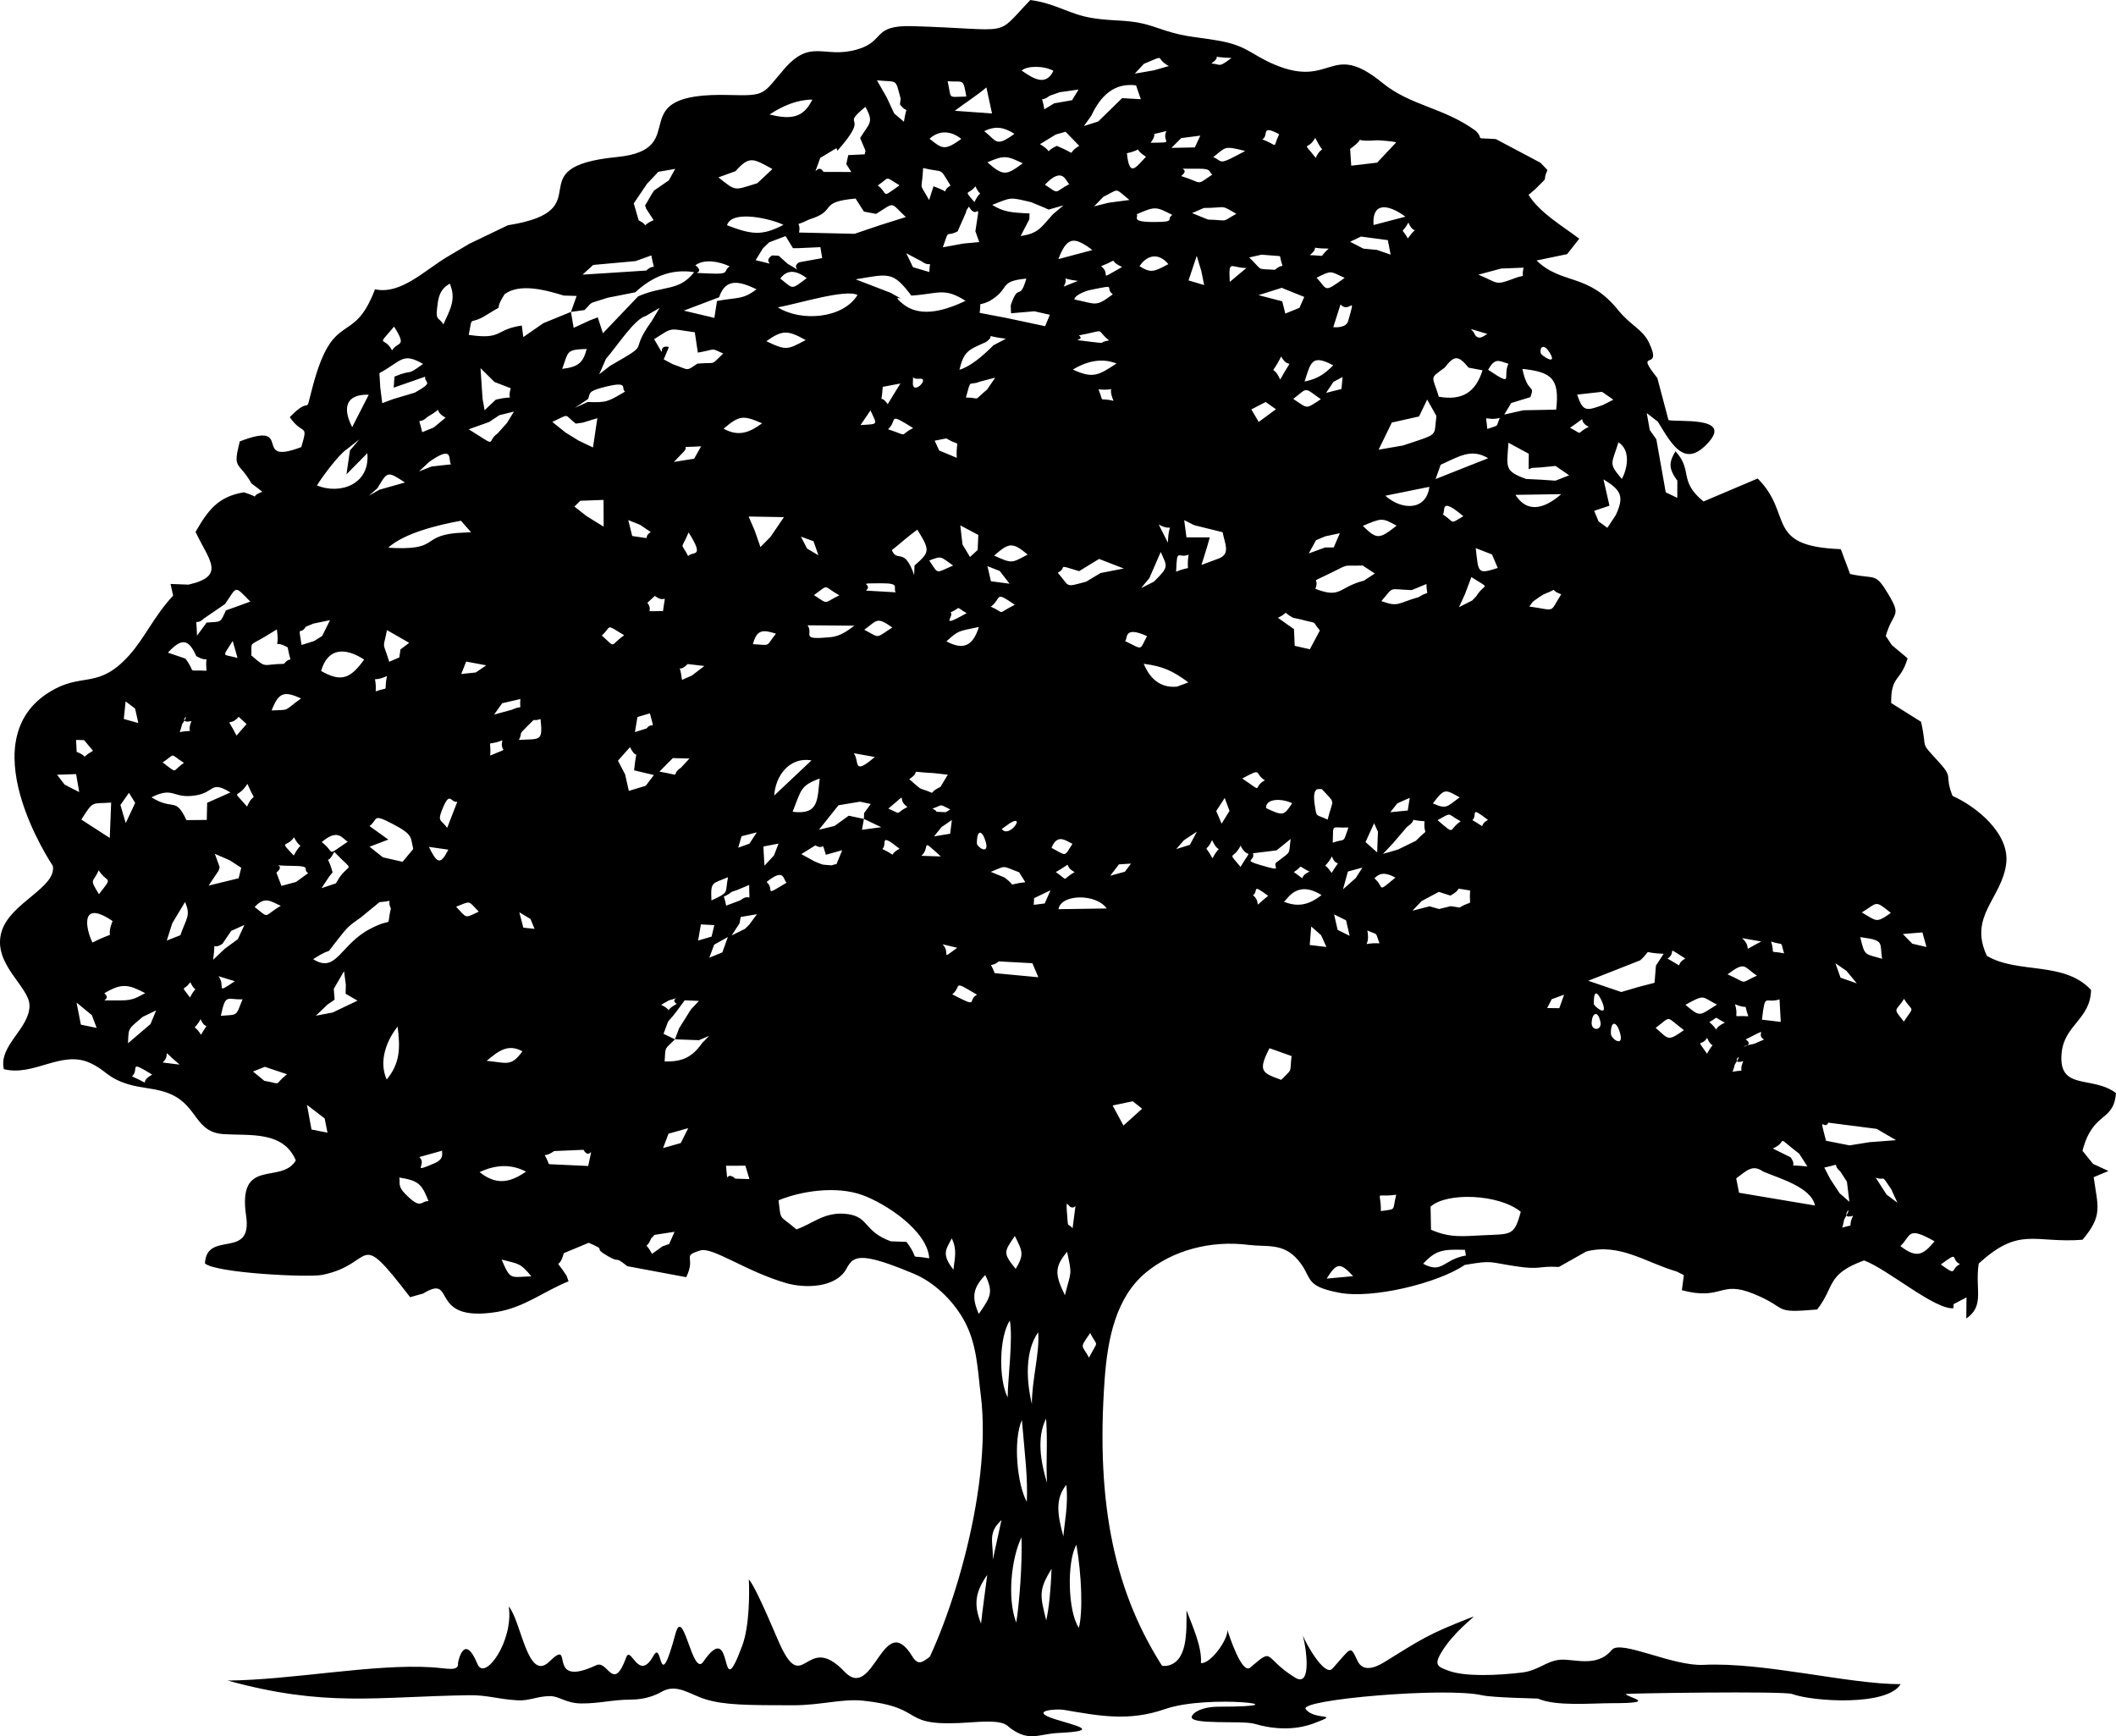 <?xml version="1.0" encoding="UTF-8"?><svg xmlns="http://www.w3.org/2000/svg" xmlns:xlink="http://www.w3.org/1999/xlink" height="290.4" preserveAspectRatio="xMidYMid meet" version="1.0" viewBox="0.0 0.0 353.9 290.4" width="353.9" zoomAndPan="magnify"><defs><clipPath id="a"><path d="M 0 0 L 353.898 0 L 353.898 282 L 0 282 Z M 0 0"/></clipPath><clipPath id="b"><path d="M 38 264 L 318 264 L 318 290.379 L 38 290.379 Z M 38 264"/></clipPath></defs><g><g clip-path="url(#a)" id="change1_1"><path d="M 180.027 258.359 C 180.906 263.34 181.137 269.66 180.434 272.246 C 178.555 269.445 178.434 261.07 180.027 258.359 Z M 164.078 271.543 C 162.785 268.277 163.129 266.25 165.117 263.387 C 164.688 266.801 164.324 269.199 164.078 271.543 Z M 174.98 271.008 C 173.961 266.883 173.664 265.93 175.875 262.383 C 175.727 265.988 175.473 268.773 174.98 271.008 Z M 169.969 271.375 C 168.418 267.363 169.141 260.609 170.848 257.105 C 170.992 261.625 170.492 268.078 169.969 271.375 Z M 166.039 260.883 C 166.191 258.004 165.082 256.434 167.496 254.23 Z M 177.852 256.969 C 176.848 253.336 176.449 250.68 178.336 248.332 C 178.727 251.633 177.988 254.875 177.852 256.969 Z M 170.91 237.492 C 171.391 243.195 171.918 247.059 171.734 251.172 C 170.156 248.363 169.379 241.008 170.91 237.492 Z M 175.113 248 C 174.023 244.457 173.375 240.363 174.961 237.25 C 175.25 241.656 174.906 244.328 175.113 248 Z M 182.336 222.945 C 183.586 225.457 183.762 223.902 182.133 227.062 C 180.984 224.836 180.445 225.652 182.336 222.945 Z M 172.578 234.824 C 171.648 230.902 171.398 226.016 173.633 222.82 C 173.922 226.184 172.594 230.617 172.578 234.824 Z M 168.531 233.715 C 167.008 230.695 167.07 223.656 168.895 220.84 C 169.453 223.961 168.547 230.598 168.531 233.715 Z M 178.477 209.363 C 179.324 213.395 179.164 212.453 178.102 216.621 C 176.527 213.34 176.223 211.98 178.477 209.363 Z M 163.699 219.75 C 162.484 216.941 162.691 215.445 164.777 213.242 C 166.156 216.086 165.738 216.855 163.699 219.75 Z M 221.883 213.844 C 223.598 211.086 224.18 211.148 226.312 213.434 Z M 324.598 211.477 C 327.867 209.082 326.113 210.613 327.805 211.418 C 326.113 212.234 327.512 213.602 324.598 211.477 Z M 169.875 212.219 C 167.715 209.543 167.887 209.395 169.734 206.719 C 171.059 209.359 171.289 209.816 169.875 212.219 Z M 88.867 213.469 C 85.383 213.543 85.406 214.23 83.891 210.652 C 86.828 211.426 87.02 211.215 88.867 213.469 Z M 245.184 209.973 C 241.285 210.668 241.297 213.102 238.016 211.359 C 240.207 208.969 241.492 208.945 245.004 209.031 Z M 159.18 207.105 C 160.148 209.102 159.629 210.555 159.469 212.352 C 157.266 209.598 158.395 208.766 159.18 207.105 Z M 317.84 208.402 C 319.684 206.668 318.898 204.965 323.551 207.605 C 321.57 210.012 320.484 210.426 317.84 208.402 Z M 110.797 208.445 L 109.055 209.707 C 107.715 207.219 107.977 209.363 108.906 207.121 L 109.469 206.527 L 112.82 206.012 L 111.918 208.059 Z M 308.094 205.32 C 308.258 205.043 308.383 204.047 308.461 203.914 C 310.473 200.484 307.223 204.191 309.93 203.328 C 308.844 205.59 310.484 204.609 308.094 205.32 Z M 239.262 201.812 C 241.922 199.363 250.695 199.668 254.348 202.668 C 253.242 206.746 252.773 206.367 248.047 206.594 C 244.566 206.758 242.527 207.059 239.336 205.668 Z M 178.512 203.688 C 178.145 199.078 178.605 202.898 179.871 201.715 L 179.391 205.418 C 178.543 204.441 178.652 205.469 178.512 203.688 Z M 155.414 210.445 C 151.516 209.762 154.141 211.109 151.613 207.703 L 148.988 207.605 C 144.465 205.961 145.379 203.586 141.836 203.062 C 137.945 202.488 135.793 204.789 133.188 205.602 C 130.238 203.055 130.652 204.367 130.215 200.75 C 133.984 199.18 139.836 198.309 144.148 199.84 C 148.152 201.262 155.137 205.875 155.414 210.445 Z M 230.949 202.551 C 230.996 198.859 229.672 200.34 233.512 199.816 C 232.828 202.57 233.656 202.152 230.949 202.551 Z M 316.316 198.906 L 317.344 201.152 L 315.523 199.781 L 313.711 196.961 C 315.512 197.59 314.438 196.109 316.316 198.906 Z M 290.379 197.074 C 292.004 195.926 293.047 194.617 294.863 195.926 C 297.816 197.172 302.895 198.555 303.555 201.617 L 290.855 199.484 Z M 71.672 200.883 C 70.328 200.816 70.516 202.465 67.762 199.664 C 66.43 198.312 66.98 197.738 66.777 196.938 C 69.949 197.445 70.52 197.957 71.672 200.883 Z M 307.801 195.938 L 308.898 197.637 L 309.309 200.996 L 307.676 199.566 L 306.102 197.176 L 305.113 195.27 C 308.32 194.586 306.195 194.566 307.801 195.938 Z M 124.66 194.957 L 125.344 197.199 L 122.992 197.125 C 121.188 195.547 121.832 198.754 121.422 194.969 Z M 80.211 196.035 C 83.078 194.688 85.602 194.719 87.977 195.949 C 85.023 198.016 82.805 198.082 80.211 196.035 Z M 92.672 192.512 L 97.586 192.301 C 98.773 194.348 99.309 190.512 98.375 195.008 L 91.812 194.703 C 90.84 192.141 90.711 193.949 92.672 192.512 Z M 73.953 192.445 C 73.82 192.805 74.449 193.793 72.645 194.562 C 68.539 196.312 71.535 194.801 70.137 193.512 Z M 300.91 192.945 L 302.289 195.094 C 298.199 194.625 300.902 195.539 299.484 193.559 L 296.508 192.082 C 299.297 190.855 296.586 189.648 300.91 192.945 Z M 305.793 187.762 L 313.883 188.801 L 317.109 190.688 L 312.66 191.027 L 309.34 191.562 L 305.402 190.785 C 304.137 186.008 305.066 189.203 305.793 187.762 Z M 111.809 189.605 L 115.105 188.68 L 113.859 191.172 L 110.898 192.004 Z M 189.449 184.184 L 191.02 185.426 L 187.898 188.246 L 186.086 184.887 Z M 54.301 187.059 L 54.77 189.43 L 52.098 188.91 L 51.344 184.789 Z M 44.289 178.422 L 48.008 179.664 C 45.559 181.594 47.453 181.34 44.199 180.758 L 42.32 179.207 Z M 289.754 179.25 C 289.934 178.98 290.09 178.113 290.168 177.992 C 292.031 175.203 288.957 178.234 291.559 177.484 C 290.602 179.734 292.316 178.77 289.754 179.25 Z M 22.078 180.016 C 23.406 178.859 21.266 177.152 25.457 179.727 C 22.902 181.086 25.828 181.695 22.078 180.016 Z M 214.289 180.602 C 211.016 179.43 210.363 179.133 212.324 175.309 L 216.012 176.621 C 215.672 179.617 216.277 178.555 214.289 180.602 Z M 27.207 177.699 C 28.84 176.227 26.461 175.012 30.035 178.051 Z M 81.398 177.418 C 83.336 175.809 84.945 174.488 87.375 175.828 C 85.473 178.434 84.824 177.754 81.398 177.418 Z M 64.68 180.547 C 63.273 177.473 64.699 173.945 66.5 171.695 C 66.957 175.266 66.934 177.781 64.68 180.547 Z M 285.496 176.23 C 283.516 173.391 284.52 175.215 285.512 173.578 C 286.539 175.938 286.949 173.59 285.496 176.23 Z M 291.961 173.84 C 296.422 171.59 293.395 172.922 295.035 173.855 L 293.422 174.566 C 289.285 175.34 293.945 175.152 291.961 173.84 Z M 112.887 173.82 L 116.898 173.969 L 118.602 173.246 L 117.43 174.453 C 115.594 177.07 113.828 177.562 111.16 177.531 C 111.301 174.844 111.164 175.598 112.887 173.82 Z M 269.418 172.871 C 269.379 170.676 270.359 170.684 270.953 172.777 C 271.66 175.258 269.434 173.789 269.418 172.871 Z M 276.906 171.91 C 279.633 169.879 278.461 169.891 281.633 172.285 C 278.824 174.27 279.109 173.789 276.906 171.91 Z M 33.621 173.059 C 32.223 170.832 32.234 172.848 33.555 170.449 C 34.473 172.637 35.145 170.414 33.621 173.059 Z M 285.883 170.941 C 287.625 170.023 286.312 169.938 288.488 171.031 C 285.785 172.309 288.18 172.918 285.883 170.941 Z M 266.203 170.941 C 266.312 169.422 267.23 168.883 267.668 170.898 C 267.992 172.402 266.086 172.535 266.203 170.941 Z M 318.445 167.047 C 319.922 169.449 320.285 168.043 318.422 170.852 C 316.453 168.402 317.082 169.281 318.445 167.047 Z M 294.684 170.535 C 295.246 165.805 295.172 167.945 297.625 167.141 L 297.832 170.91 Z M 23.871 170.066 L 26.117 168.984 L 25.176 171.266 L 21.41 174.48 C 21.516 171.871 21.367 172.191 23.871 170.066 Z M 292.406 169.969 C 289.258 169.777 290.969 170.617 290.18 167.953 C 292.73 169.039 291.5 167.395 292.406 169.969 Z M 15.359 169.777 L 16.168 171.914 L 13.527 171.371 L 12.801 167.676 Z M 281.883 168.047 C 285.297 166.18 284.547 166.723 287.172 168.02 C 284.137 169.836 284.535 170.262 281.883 168.047 Z M 113.57 171.996 L 112.887 173.82 L 110.973 172.902 L 111.73 170.859 C 113.012 169.453 113.5 168.652 114.516 167.297 L 116.898 167.402 L 115.539 168.844 Z M 110.582 168.047 L 111.879 167.305 C 114.898 166.48 111.703 166.969 113.18 167.902 C 110.504 169.359 113.094 169.32 110.582 168.047 Z M 36.934 169.887 C 37.754 166.082 37.898 167.234 40.566 167.129 C 39.383 170.027 39.914 169.66 36.934 169.887 Z M 266.574 167.922 C 266.496 164.551 267.695 166.848 268.047 167.793 C 268.965 170.297 266.582 168.242 266.574 167.922 Z M 259.523 167.113 L 261.598 166.352 L 260.789 168.617 L 258.766 168.594 Z M 55.637 169.34 L 52.824 169.871 L 54.77 168.016 L 55.965 167.184 L 55.824 165.383 L 57.543 162.418 L 57.84 164.715 L 57.805 166.203 L 59.797 167.352 Z M 17.453 166.117 C 20.355 164.395 21.438 164.609 24.289 166.102 C 22.984 166.746 22.383 167.32 20.25 167.312 C 15.113 167.297 19.023 167.535 17.453 166.117 Z M 159.266 166.301 C 160.969 164.914 159.074 163.781 163.406 166.363 C 161.691 167.277 163.918 168.723 159.266 166.301 Z M 31.781 166.828 C 30.09 164.551 30.719 165.902 31.824 164.262 C 32.934 166.543 33.035 164.316 31.781 166.828 Z M 39.277 164.102 C 35.812 166.445 37.848 164.941 36.535 163.262 Z M 308.828 162.383 L 310.551 164.461 L 307.828 163.516 L 306.977 161.098 Z M 288.934 162.957 C 292 160.633 291.645 161.766 293.848 163.168 C 290.773 164.574 292.496 164.523 288.934 162.957 Z M 167.043 160.789 L 172.668 161.094 L 173.66 163.441 L 166.367 162.754 C 165.461 160.453 165.469 162.07 167.043 160.789 Z M 278.906 160.328 C 280.613 159.152 278.266 158.059 281.871 160.312 C 279.871 161.402 282.125 162.133 278.906 160.328 Z M 274.059 165.059 L 271.156 165.91 L 265.633 164.031 L 274.336 160.605 C 276.602 158.52 274.227 159.41 278.242 159.512 L 276.953 161.5 L 276.723 164.367 Z M 298.391 159.441 C 295.57 158.887 296.996 159.867 296.211 157.473 C 298.5 158.234 297.672 157.164 298.391 159.441 Z M 157.637 157.926 L 160.098 158.512 C 157.023 160.758 159.129 159.422 157.637 157.926 Z M 294.57 157.465 C 290.68 159.414 293.473 158.812 291.359 156.895 Z M 119.445 157.992 L 121.738 156.711 L 120.809 159.289 L 118.633 160.168 Z M 321.523 155.941 L 322.203 158.379 L 319.828 157.828 L 318.246 156.211 Z M 314.777 160.355 C 311.883 159.473 311.898 160.02 311.125 156.73 C 315.234 157.285 314.355 157.535 314.777 160.355 Z M 230.719 157.766 C 227.07 157.617 229.285 158.887 228.695 155.617 C 230.539 156.488 229.949 155.672 230.719 157.766 Z M 220.953 156.406 L 221.844 158.379 L 219.051 158.047 L 219.301 154.953 Z M 37.574 158.691 L 35.645 160.523 C 36.188 156.566 35.211 159.195 37.207 157.84 L 38.664 155.691 L 40.879 154.691 L 39.785 157.066 Z M 225.129 153.922 L 225.727 156.512 L 223.719 155.52 L 223.125 152.926 Z M 117.223 154.602 L 119.469 154.723 L 119.016 156.641 L 116.762 157.305 Z M 124.617 155.336 L 122.363 156.453 L 123.684 154.434 L 123.879 153.363 L 126.602 152.898 L 125.305 154.648 Z M 88.723 153.695 L 89.406 155.348 L 87.527 155.148 L 86.855 152.574 Z M 60.383 153.414 L 63.473 150.879 C 66.211 150.695 64.555 150.191 65.375 151.941 C 64.508 155.605 66.082 153.18 61.996 155.301 C 56.902 157.887 56.297 162.93 52.367 160.41 C 56.355 157.871 53.809 160.512 56.539 157.066 C 58.156 155.027 58.215 154.938 60.383 153.414 Z M 18.828 154.039 C 17.383 157.738 20.195 155.238 15.461 157.645 C 14.258 155.148 13.449 150.379 18.828 154.039 Z M 311.383 152.605 C 314.094 150.949 313.48 150.469 316.246 152.676 C 313.711 154.492 313.895 154.023 311.383 152.605 Z M 30.164 156.414 L 27.895 157.305 L 28.805 154.422 L 30.945 150.859 C 31.965 153.137 31.145 153.586 30.164 156.414 Z M 177.031 152.062 C 177.402 149.523 183.301 149.383 185.094 151.938 Z M 76.285 151.645 C 78.867 150.633 78.219 150.59 80.078 152.469 C 77.652 153.594 78.152 153.641 76.285 151.645 Z M 46.961 151.492 C 43.93 153.258 45.203 153.738 42.594 151.695 C 44.309 149.758 45.434 150.852 46.961 151.492 Z M 237.773 150.695 L 240.637 149.164 L 242.586 149.785 L 242.797 149.656 C 244.973 148.371 242.633 148.496 245.875 148.926 C 245.648 152.004 246.602 150.316 244.121 151.777 L 242.629 151.555 L 240.688 152.031 L 239.094 151.578 L 236.23 152.312 Z M 214.715 150.812 C 215.246 150.645 216.738 147.016 221.023 149.699 C 218.715 151.52 216.887 151.656 214.715 150.812 Z M 209.566 149.711 C 210.57 149.062 209.148 147.648 212.098 149.824 C 209.102 152.23 211.285 151.234 209.566 149.711 Z M 172.953 150.215 L 175.695 148.898 L 174.727 151.102 L 172.895 151.332 Z M 122.379 149.156 L 123.254 148.863 L 125.301 148.004 C 125.305 151.617 125.695 149.176 123.922 150.5 L 123.656 150.637 L 121.445 151.465 C 121.047 149.035 120.559 150.621 122.379 149.156 Z M 16.5 145.555 C 18 147.855 19.02 146.375 16.551 149.551 C 14.84 146.785 15.602 147.711 16.5 145.555 Z M 131.57 147.613 C 127.422 150.141 129.711 148.766 128.211 147.512 C 131.348 144.953 130.969 147.309 131.57 147.613 Z M 118.988 150.594 C 118.836 147.375 119.09 147.844 121.762 146.715 C 121.199 149.43 122.121 149.145 118.988 150.594 Z M 233.387 146.77 C 230.117 149.473 231.656 148.406 229.871 146.902 C 230.961 145.742 232.047 146.078 233.387 146.77 Z M 46.23 145.949 C 48.207 144.293 44.156 144.773 49.098 144.816 C 52.176 144.84 50.527 145.379 51.543 146.031 L 49.504 147.508 L 47.074 148.16 Z M 225.434 145.762 L 227.863 145.102 L 226.746 146.852 L 224.617 148.734 Z M 216.395 145.852 C 218.219 144.684 216.699 144.641 219.02 145.777 C 216.836 146.738 218.902 147.602 216.395 145.852 Z M 176.586 145.852 C 179.984 143.91 177.465 144.605 179.73 145.863 C 177.32 147.219 178.938 147.445 176.586 145.852 Z M 170.445 145.883 L 171.484 147.547 C 167.996 147.914 170.344 148.477 167.977 146.746 L 165.703 145.816 C 168.441 144.699 167.457 144.793 170.445 145.883 Z M 222.707 146 C 221.281 143.797 221.336 145.805 222.766 143.234 C 223.613 145.473 224.496 143.09 222.707 146 Z M 187.141 144.562 L 189.164 144.434 L 188.137 145.793 L 185.688 146.461 Z M 207.488 141.426 C 208.754 144.047 209.688 141.281 207.477 144.988 C 205.164 142.184 206.23 143.961 207.488 141.426 Z M 56.746 146.789 L 56.188 147.73 L 53.777 148.543 L 55.055 146.602 L 55.625 145.906 C 54.555 142.012 54.508 145.293 55.902 142.469 C 59.34 146.059 58.617 144.129 56.746 146.789 Z M 38.434 143.887 L 40.348 145.129 L 39.914 146.887 L 34.891 148.113 L 36.559 145.621 L 36.742 145.027 L 35.93 142.797 Z M 136.375 141.383 C 138.008 142.332 137.348 140.34 138.125 142.957 L 140.859 142.195 L 139.906 144.516 C 138.562 144.746 139.945 144.797 137.688 144.613 C 137.492 144.594 136.555 144.207 136.262 144.082 L 134.023 142.848 Z M 213.711 144.062 C 212.305 144.789 215.328 146.02 210.707 144.648 C 207.766 143.777 209.996 144.031 209.555 142.707 L 213.512 142.219 L 215.863 140.312 C 215.496 143.008 216.051 142.27 213.711 144.062 Z M 202.789 143.543 C 201.301 140.844 201.633 142.871 202.719 140.504 C 204.062 143.367 204.359 140.605 202.789 143.543 Z M 179.367 141.129 C 177.926 143.34 178.496 143.207 175.867 141.801 C 176.82 139.383 178.207 140.566 179.367 141.129 Z M 154.09 143.133 C 155.742 141.684 153.707 139.926 157.348 143.238 Z M 147.57 141.992 C 148.488 141.23 146.836 139.059 150.445 141.949 C 148.246 143.148 150.465 143.34 147.57 141.992 Z M 127.672 141.578 L 130.211 141.086 L 129.445 143.074 L 127.855 144.781 Z M 71.73 141.641 L 74.984 142.102 C 73.637 144.754 73.102 144.41 71.73 141.641 Z M 49.172 140.027 C 50.492 142.602 50.707 140.172 49.129 143.082 C 46.559 140.352 47.941 141.887 49.172 140.027 Z M 230.461 139.102 L 230.332 142.566 L 228.383 140.832 L 229.82 137.684 Z M 163.379 141.027 C 163.41 138.461 164.352 138.961 164.871 140.828 C 165.496 143.066 163.367 141.684 163.379 141.027 Z M 58.16 140.77 C 54.312 143.352 56.184 142.609 53.809 140.84 C 56.578 138.445 57.281 140.309 58.16 140.77 Z M 198.023 140.52 L 200.184 139.082 L 199.008 141.297 L 196.719 142.004 Z M 124.023 139.855 L 126.566 139.211 L 125.344 141.098 L 123.469 141.773 Z M 233.816 142.082 L 231.301 142.812 L 232.91 141.109 L 235.32 138.301 C 237.578 136.676 234.871 137.121 238.246 137.352 C 238.047 140.23 239.312 138.055 236.805 140.617 Z M 222.902 140.938 C 223.027 137.586 222.574 138.535 225.523 138.395 C 224.539 141.258 225.109 140.129 222.902 140.938 Z M 157.484 138.312 L 159.199 137.148 L 158.914 139.438 L 156.215 139.879 Z M 144.488 136.961 L 147.391 138.348 L 144.164 138.777 Z M 246.25 137.164 C 247.223 136.34 245.59 134.609 248.859 137.129 C 246.957 138.207 249.07 138.75 246.25 137.164 Z M 240.43 137.164 C 242.988 135.781 241.863 136.059 244.297 137.355 C 242.145 138.797 243.559 139.84 240.43 137.164 Z M 167.547 138.641 C 168.832 137.715 169.016 137.613 169.02 137.605 C 171.562 136.148 168.766 140.312 167.547 138.641 Z M 69.117 141.988 L 67.332 144.133 L 64.035 143.383 L 61.809 141.609 L 64.945 140.418 L 61.793 138.148 C 63.297 137.07 62.156 135.977 65.582 137.754 C 69.16 139.613 68.629 140.004 69.117 141.988 Z M 203.414 135.633 L 204.832 133.457 L 205.637 135.617 L 204.312 137.754 Z M 20.141 134.629 L 21.566 132.598 L 22.609 134.277 L 21.031 137.66 Z M 216.113 134.34 C 214.75 136.348 214.715 136.566 211.754 135.152 C 211.633 133.555 214.301 133.457 216.113 134.34 Z M 155.961 135.234 C 157.887 134.562 156.926 134.414 158.934 135.379 C 158.66 135.52 158.297 135.805 158.129 135.836 L 156.637 135.762 C 156.512 135.488 156.191 135.402 155.961 135.234 Z M 148.57 135.234 C 152.324 132.152 149.715 133.629 151.777 134.957 C 149.523 136.09 151.062 136.32 148.57 135.234 Z M 139.574 138.137 L 136.969 138.766 L 138.262 137.152 L 140.23 134.68 L 143.836 134.078 L 145.633 134.469 L 144.523 135.984 L 144.488 136.961 L 141.949 136.422 Z M 74.789 138.461 C 73.852 137.113 73.156 137.461 73.859 135.641 C 75.277 131.965 75.332 134.352 76.484 134.086 Z M 13.598 137.07 C 15.68 133.816 15.246 134.473 18.59 134.23 L 18.359 140.145 Z M 233.707 134.355 L 235.777 133.434 L 235.445 135.555 L 232.523 135.84 Z M 239.645 134.363 C 241.66 131.684 241.754 132.086 244.133 133.352 C 241.926 134.965 241.941 135.379 239.645 134.363 Z M 41.379 131.098 C 42.965 134.793 42.566 132.039 41.316 134.898 C 38.598 131.703 39.621 133.883 41.379 131.098 Z M 222.047 137.074 C 220.047 136.141 220.242 136.75 219.938 134.941 C 219.273 131.062 220.898 132.184 221.035 131.938 C 223.523 134.629 222.945 133.406 222.047 137.074 Z M 132.562 135.766 C 134.023 132.113 133.832 131.398 137.094 130.203 C 136.672 133.746 137.008 136.324 132.562 135.766 Z M 34.645 134.262 L 34.582 137.129 L 31.18 137.164 C 29.312 133.164 29.074 135.672 25.332 133.352 C 29.105 131.461 28.801 133.605 32.602 133.047 C 36.035 132.543 35.109 130.453 38.547 132.535 Z M 156.215 129.305 L 158.52 129.566 L 157.332 131.539 L 157.277 131.617 C 154.77 132.789 157.188 132.914 154.047 131.926 C 153.688 131.812 152.344 130.512 152.07 130.305 C 154.559 128.723 151.09 129.027 156.215 129.305 Z M 12.73 129.465 L 13.25 132.473 L 10.816 131.23 L 9.539 129.574 Z M 207.766 130.203 C 211.328 128.27 209.668 129.383 211.555 130.496 C 209.285 131.738 211.625 132.805 207.766 130.203 Z M 129.488 133.047 C 129.699 129.734 132.02 126.555 135.727 127.168 Z M 112.531 126.789 L 115.312 126.859 L 113.902 128.379 C 111.848 129.777 114.605 129.824 110.285 129.047 Z M 103.355 127.223 L 105.367 124.953 C 106.75 127.672 106.52 124.281 106.051 128.836 L 109.363 129.621 L 108.008 131.414 L 105.172 132.277 L 104.551 129.516 Z M 27.203 127.516 C 29.496 125.977 28.258 125.984 30.766 127.59 C 28.621 129.031 29.879 129.496 27.203 127.516 Z M 146.312 126.605 C 142.488 129.855 143.824 127.301 142.789 125.973 Z M 84.023 123.812 C 83.465 126.141 85.695 124.77 81.992 126.367 C 82.188 123.273 81.152 124.945 84.023 123.812 Z M 14.062 123.781 L 15.555 125.566 C 12.984 127.008 15.289 126.723 12.824 125.746 L 12.723 123.75 Z M 86.785 123.75 C 87.551 122.23 86.402 123.219 88.324 121.324 C 89.93 119.738 88.715 120.816 90.406 120.258 C 90.809 124.105 90.367 123.531 86.785 123.75 Z M 39.926 119.887 L 41.242 121.098 L 39.555 123.023 C 37.684 119.297 38.18 121.863 39.926 119.887 Z M 30.035 122.441 C 30.223 122.184 30.398 121.191 30.488 121.07 C 32.27 118.473 29.301 121.195 32.023 120.594 C 31.027 123.035 32.988 121.902 30.035 122.441 Z M 106.613 119.918 L 108.695 119.301 C 109.586 122.613 109.141 120.504 108.152 121.828 L 106.191 122.441 Z M 22.594 118.5 L 23.133 120.922 L 20.703 120.246 L 21.012 117.312 Z M 83.992 117.609 L 87.031 116.91 C 86.844 119.102 87.629 117.777 85.594 118.703 L 82.641 119.512 Z M 45.43 118.82 C 46.648 115.633 47.621 115.613 50.355 116.805 C 47.266 119.027 48.668 118.664 45.43 118.82 Z M 64.727 113.07 C 64.098 116.02 65.324 114.727 62.836 115.629 C 63.004 112.344 61.777 114.375 64.727 113.07 Z M 115.012 111.059 L 117.801 111.383 L 115.746 112.965 L 114.066 113.711 C 113.629 110.285 113.23 112.891 115.012 111.059 Z M 196.859 114.836 C 193.41 115.176 191.93 112.566 191.285 111.016 C 194.527 111.43 196.18 112.219 198.754 114.125 Z M 77.969 110.645 L 81.32 111.273 L 79.582 112.469 L 77.137 112.723 Z M 53.703 112.219 C 54.801 108.363 57.672 108.211 60.906 110.312 C 58.582 113.539 57.047 114.117 53.703 112.219 Z M 38.918 107.203 L 39.727 110.035 C 37.105 109.312 37.113 110.109 38.918 107.203 Z M 32.836 109.734 C 35.332 111.156 34.242 108.891 34.539 112.18 C 30.953 111.965 32.977 112.809 31.016 110.148 L 28.082 109.152 C 30.371 106.688 31.516 106.781 32.836 109.734 Z M 66.789 109.949 L 65.102 110.676 C 63.93 106.984 64.066 108.789 64.723 105.383 L 68.434 107.512 L 66.977 108.617 Z M 44.223 106.535 L 46.309 105.266 C 46.832 109.293 45.332 106.73 48.113 108.27 C 48.75 111.66 48.852 109.371 47.492 111.027 C 43.793 111.062 44.715 111.938 42.043 109.625 C 42.117 107.262 41.566 108.094 44.223 106.535 Z M 191.844 106.391 C 190.504 108.867 191.242 108.688 188.152 107.207 C 188.699 106.969 187.738 104.527 191.844 106.391 Z M 100.652 106.285 C 102.379 104.773 101.09 104.223 104.387 106.242 C 101.871 108.043 103.105 108.477 100.652 106.285 Z M 158.285 107.266 C 160.344 105.418 160.164 105.605 163.715 104.863 C 162.711 108.078 161.098 108.766 158.285 107.266 Z M 125.922 107.734 C 126.57 105.293 127.543 105.258 129.773 105.98 C 127.953 108.246 129.086 107.898 125.922 107.734 Z M 52.516 107.219 L 50.434 107.871 C 49.844 104.098 50.09 106.484 51.152 104.816 L 52.422 104.293 L 55.199 103.719 L 53.879 106.367 Z M 216.242 103.312 L 217.539 103.594 C 220.605 104.438 219.234 103.598 220.742 105.453 L 219.074 108.586 L 216.543 108.016 L 216.414 105.211 L 216.148 105.031 L 213.73 103.32 C 215.941 102.285 214.145 102.145 216.242 103.312 Z M 144.547 105.32 C 146.777 103.703 146.594 103.105 149.238 104.941 C 146.324 106.824 147.25 106.742 144.547 105.32 Z M 142.887 104.645 C 141.754 105.488 140.539 106.414 138.906 106.566 C 133.617 107.055 136.16 106.148 135.062 104.578 Z M 158.977 102.426 C 160.949 101.535 159.578 101.344 161.676 102.551 C 156.82 105.266 159.727 103 158.977 102.426 Z M 109.527 99.66 C 111.473 101.203 111.359 98.559 110.891 102.191 C 107.07 102.203 109.535 102.543 108.273 100.809 Z M 258.48 99.27 C 260.965 98.328 258.82 98.535 261.113 99.395 C 259.051 102.609 260.371 102.082 255.758 101.434 C 256.426 100.699 255.938 100.871 257.258 99.992 C 257.59 99.766 258.098 99.414 258.48 99.27 Z M 169.727 101.141 C 166.453 102.805 168.32 102.609 165.715 101.461 C 167.648 100.031 166.18 98.73 169.727 101.141 Z M 37.785 102.09 C 36.809 104.195 37.102 103.953 34.562 104.121 L 32.949 106.309 C 32.848 102.465 32.457 104.973 34.07 103.465 L 37.637 101.02 C 39.715 98.012 39.129 97.848 41.867 100.617 Z M 136.129 99.531 C 138.812 97.609 137.504 97.973 140.379 99.562 C 137.617 100.898 138.695 101.18 136.129 99.531 Z M 246.223 100.43 L 244.016 101.547 L 245.012 99.371 L 246.086 96.512 C 249.512 98.727 248.324 97.352 246.902 99.73 Z M 236.121 98.691 L 238.57 97.672 C 238.605 100.051 239.273 98.566 237.285 99.863 C 233.656 100.895 233.953 101.578 231.031 100.531 C 233.277 97.98 232.035 98.559 236.121 98.691 Z M 144.836 98.777 C 146.191 97.555 142.645 97.566 147.582 97.555 C 150.633 97.551 149.297 98.297 149.805 99.062 Z M 227.902 94.578 L 229.938 95.918 L 228.113 97.113 C 223.82 98.203 224.359 100.164 219.996 98.48 C 220.848 96.238 218.453 97.887 222.891 95.664 C 225.809 94.203 224.555 94.719 227.902 94.578 Z M 167.203 95.496 L 168.848 97.621 L 165.73 97.211 L 165.152 94.688 Z M 249.543 92.734 L 250.496 94.988 C 247.086 96.09 247.281 95.82 246.82 91.672 Z M 198.801 92.77 C 198.246 96.113 199.695 94.367 196.703 95.617 C 196.867 91.422 196.98 93.492 198.801 92.77 Z M 192.996 97.277 L 190.852 98.363 L 192.242 96.66 L 194.133 92.312 C 195.207 94.781 195.586 94.723 192.996 97.277 Z M 181.66 97.285 C 177.996 98.242 179.035 98.227 176.91 95.781 C 178.73 94.887 176.348 94.258 180.48 95.523 L 183.824 93.48 L 187.949 95.082 L 184.07 95.836 Z M 155.418 93.738 C 157.617 92.922 157.215 93.07 159.41 94.582 C 156.297 95.93 157.031 96.062 155.418 93.738 Z M 166.273 92.922 C 168.777 90.723 169.344 90.637 171.875 92.754 C 169.18 94.141 169.391 94.344 166.273 92.922 Z M 149.164 92.008 C 150.578 90.887 151.914 89.672 153.422 88.582 C 155.602 92.09 155.516 92.336 152.953 94.578 L 152.891 96.168 C 151.219 91.324 150.055 94.199 149.164 92.008 Z M 115.16 89.047 C 118.02 93.504 115.711 92.109 115.098 93.02 C 113.801 90.434 113.863 92.25 115.16 89.047 Z M 136.062 90.523 L 136.883 92.871 L 134.984 91.746 L 133.953 89.746 Z M 221.605 91.566 L 218.887 92.562 L 220.102 90.352 L 221.645 89.699 L 224.086 89.18 L 223.066 91.555 Z M 163.621 89.469 L 163.516 91.977 L 162.23 93.152 L 160.98 91.07 L 160.609 87.867 Z M 195.328 90.758 L 193.797 87.73 C 196.562 89.203 195.48 86.602 195.328 90.758 Z M 227.934 87.949 C 231.07 86.641 231.117 86.543 233.582 87.918 C 230.676 90.188 230.301 90.281 227.934 87.949 Z M 199.719 87.832 L 204.488 89.012 C 204.797 90.805 205.859 92.578 203.914 93.379 L 200.945 94.484 L 201.863 91.539 L 202.336 89.875 L 198.434 89.871 L 198.059 86.992 Z M 107.059 87.777 L 108.832 88.98 C 107.152 90.141 109.754 90.18 105.738 89.645 L 105.078 86.98 Z M 77.09 87.094 L 78.785 89.012 L 76.242 89.152 C 70.301 89.742 73.59 92.125 64.914 91.605 C 67.641 89.137 73.297 87.781 77.09 87.094 Z M 128.875 89.777 L 127.184 91.5 L 126.238 88.773 L 125.211 86.387 L 131.113 86.488 Z M 241.305 86.02 C 241.859 85.582 240.645 82.859 244.738 86.336 C 242.363 87.727 243.449 87.445 241.305 86.02 Z M 97.066 83.75 L 100.941 83.609 L 100.961 88.082 L 98.09 86.312 L 96.07 84.715 Z M 270.262 86.105 L 268.832 88.277 L 267.363 87.199 L 266.621 85.434 L 269.184 84.574 L 268.18 80.168 C 271.121 81.973 271.688 82.977 270.262 86.105 Z M 261.113 82.645 C 258.465 84.977 255.496 85.988 253.453 82.762 Z M 239.059 81.422 C 238.578 85.359 234.543 85.438 231.695 82.91 Z M 63.461 81.902 L 61.688 82.914 L 63.125 81.652 C 64.809 78.828 64.754 78.738 67.727 80.695 Z M 255.688 75.887 L 255.664 78.469 L 256.258 78.254 L 257.805 78.164 L 260.16 77.926 L 262.441 79.492 L 260.152 80.391 L 257.73 80.227 L 255.242 80.105 C 251.535 78.766 252.016 78.18 252.289 74.047 Z M 242.242 79.27 L 240.098 80.125 L 240.953 77.727 C 244.027 76.34 246.07 74.938 248.898 76.637 Z M 72.18 78.02 L 70.07 78.848 L 71.805 77.23 C 76.008 74.293 74.898 76.934 75.434 77.66 Z M 271.25 80.094 C 268.961 77.418 269.539 77.691 270.684 73.977 C 272.816 75.324 272.152 78.484 271.25 80.094 Z M 114.141 75.762 C 115.691 74.34 112.949 74.918 117.262 74.641 L 116.094 76.719 L 112.715 77.258 Z M 57.98 75.152 L 60.09 73.496 L 58.527 75.336 L 57.949 79.324 L 61.434 75.797 C 61.922 81 56.91 82.773 53.016 81.195 C 53.598 80.148 56.582 76.066 57.98 75.152 Z M 158.285 73.32 C 160.93 74.945 159.855 72.961 160.016 76.57 L 157.078 75.344 L 156.32 73.703 Z M 262.59 71.543 C 266.094 69.188 263.469 70.227 265.719 71.395 C 263.406 72.488 265.031 72.852 262.59 71.543 Z M 237.203 73.66 L 234.652 74.504 L 230.57 75.211 L 232.781 70.672 L 237.34 69.648 L 238.695 66.82 L 240.242 69.578 C 239.852 72.562 240.488 72.562 237.203 73.66 Z M 250.836 69.906 C 250.129 71.551 250.848 70.996 248.75 71.746 C 248.504 68.789 248.082 70.539 250.836 69.906 Z M 148.523 71.789 C 150.219 70.293 148.285 68.809 152.727 71.598 C 150.129 72.859 152.332 73.055 148.523 71.789 Z M 145.586 68.641 C 146.73 71.141 147.004 70.887 143.926 71.09 Z M 121.012 71.695 C 123.73 69.418 124.289 69.441 127.465 70.793 C 125.395 72.305 123.57 73.102 121.012 71.695 Z M 96.289 70.848 L 97.469 70.684 L 99.906 69.938 L 99.18 74.836 L 96.746 73.676 L 94.586 72.34 L 92.375 70.566 C 95.418 69.141 94.258 69.258 96.289 70.848 Z M 71.465 69.75 C 74.703 67.867 72.043 68.449 74.516 69.859 L 72.555 71.488 L 70.613 72.281 C 69.91 69.164 69.848 71.281 71.465 69.75 Z M 83.207 72.508 C 81.199 73.875 83.555 75.055 78.398 71.797 L 81.793 70.582 L 83.523 69.438 L 85.961 68.836 L 84.797 70.727 Z M 210.52 70.566 L 209.289 68.473 L 211.684 67.234 L 213.402 68.445 Z M 267.945 65.531 L 269.836 66.848 L 268.016 67.766 C 265.258 68.73 264.762 68.887 263.773 65.996 Z M 216.305 66.719 C 218.801 64.766 218.023 64.727 220.914 66.77 C 218.336 68.402 218.887 68.461 216.305 66.719 Z M 58.902 71.434 C 57.246 68.215 57.832 65.898 61.676 66.012 Z M 186.238 67.039 C 183.578 66.395 184.738 67.629 183.723 65.121 C 187.293 65.434 184.977 64.121 186.238 67.039 Z M 98.285 67.23 L 96.152 68.211 L 98.363 66.723 C 98.73 65.836 98.277 65.484 100.582 64.863 C 105.535 63.523 103.707 65.008 104.551 65.488 C 101.688 67.168 101.52 67.355 98.285 67.23 Z M 147.637 64.699 L 150.594 64.141 L 149.504 65.898 L 148.469 67.598 C 147.047 65.594 147.406 68.219 147.637 64.699 Z M 223.023 63.863 L 224.547 63.047 L 224.359 65.059 L 221.777 65.711 Z M 163.934 63.812 L 166.453 63.16 L 165.109 65.129 C 162.504 67.328 164.234 66.48 161.551 66.488 C 162.465 63.137 161.902 64.645 163.934 63.812 Z M 152.684 63.82 C 152.848 62.039 152.039 63.523 153.766 63.34 C 155.703 63.137 152.445 66.434 152.684 63.82 Z M 257.645 68.562 L 254.785 68.617 L 251.59 69.332 L 252.75 67.406 L 255.969 66.414 C 256.766 64.105 255.535 66.09 254.617 61.695 C 259.52 62.219 260.867 63.312 260.27 68.508 Z M 241.633 61.473 C 243.195 59.457 243.848 59.324 245.621 61.488 L 247.953 61.93 C 246.77 65.68 244.492 67.02 240.645 66.352 C 239.535 62.68 238.984 63.445 241.633 61.473 Z M 82.699 63.883 L 85.422 64.934 C 84.676 67.352 86.574 65.98 82.926 66.836 L 81.047 68.609 L 80.707 66.672 L 80.367 61.57 Z M 252.281 60.84 C 251.23 63.035 253.375 64.824 248.883 61.84 C 250.082 59.77 250.648 60.34 252.281 60.84 Z M 214.273 59.617 C 215.648 62.16 216.523 59.074 214.113 63.488 C 212.785 60.512 212.34 63.484 214.273 59.617 Z M 218.195 63.809 C 219.215 60.66 219.352 59.141 222.984 61.109 C 221.402 62.637 220.395 63.344 218.195 63.809 Z M 186.738 60.801 C 183.785 62.684 182.91 63.418 179.441 61.812 C 181.809 60.363 184.34 59.832 186.738 60.801 Z M 65.977 62.988 L 65.844 64.836 L 71.109 62.996 C 70.941 64.164 72.762 63.777 69.375 65.668 C 69.355 65.68 66.074 66.652 65.758 66.746 L 63.93 67.426 L 63.602 64.805 L 63.457 62.406 C 67.266 60.336 67.27 58.887 70.758 60.863 C 67.738 63.074 69.258 61.613 65.977 62.988 Z M 94.027 61.695 C 95.102 58.75 94.633 58.473 98.129 58.359 C 97.492 60.754 96.68 61.355 94.027 61.695 Z M 257.691 59.086 C 257.453 58.152 258.164 57.242 259.238 59.074 C 260.504 61.23 257.793 59.484 257.691 59.086 Z M 164.852 57.234 C 166.977 55.793 163.797 56.102 168.234 56.652 L 166.145 57.75 C 164.367 59.559 162.168 61.391 160.461 61.832 C 161.23 58.746 161.91 58.527 164.852 57.234 Z M 128.172 57.066 C 130.922 55.105 131.801 55.242 134.758 56.879 C 131.719 58.445 131.605 58.715 128.172 57.066 Z M 116.715 58.973 C 120.094 58.402 118.613 58.121 120.957 59.121 C 118.699 61.258 120.031 60.523 116.637 60.816 C 114.648 62.16 115.332 61.875 112.539 60.918 L 111.008 60.105 L 111.875 58.031 C 109.5 57.457 111.906 60.941 109.41 56.73 C 112.707 54.605 111.77 54.98 116.203 55.57 Z M 65.91 54.625 C 68.164 58.211 66.488 57.016 65.578 58.609 C 64.234 56.047 62.789 58.301 65.91 54.625 Z M 185.492 56.934 C 183.465 57.277 185.406 57.516 182.445 57.164 C 178.043 56.648 181.766 57.07 180.441 56.094 C 185.359 55.16 183.023 54.949 185.492 56.934 Z M 248.785 55.859 C 248.465 55.875 247.191 57.352 246.512 55.625 C 246.418 55.398 246.18 55.359 246.047 55.035 Z M 224.199 50.914 C 225.754 52.613 226.887 48.777 225.48 53.688 C 225.141 54.879 223.344 54.746 222.992 54.719 Z M 102.031 61.188 L 100.219 62.598 L 101.352 60 C 103.277 57.824 106.074 53.375 108.023 52.84 L 110.324 51.484 L 109.012 53.684 C 104.828 59.461 109.398 56.949 102.031 61.188 Z M 74.152 54.258 C 73.316 52.816 72.715 53.977 73.246 50.469 C 73.602 48.098 74.957 47.695 75.227 47.422 C 76.312 50.039 75.363 51.621 74.152 54.258 Z M 214.387 48.133 L 214.738 48.293 L 218.137 49.66 L 217.332 51.484 L 214.969 52.445 L 214.457 50.395 L 210.48 49.363 Z M 130.098 51.406 C 133.598 50.766 141.422 48.301 143.418 49.336 C 140.988 53.328 133.934 53.836 130.098 51.406 Z M 95.492 52.164 L 90.883 54.047 L 87.523 56.375 L 87.27 54.445 C 82.68 55.121 84.156 56.859 78.395 56.008 C 79.113 52.367 78.273 54.633 81.434 52.637 C 84.969 50.402 82.164 52.746 84.395 49.199 C 86.898 47.355 91.129 48.453 94.277 49.43 L 96.441 49.496 Z M 179.688 50.082 C 179.711 49.445 181.312 48.699 182.512 48.457 C 187.129 47.523 184.605 48.078 186.113 49.219 C 183.223 51.387 183.422 50.852 179.688 50.082 Z M 119.918 50.34 L 119.477 53.164 L 114.363 51.953 L 120.27 49.715 C 121.355 46.434 123.723 47.027 126.531 48.383 C 124.18 50.168 123.383 49.684 119.918 50.34 Z M 169.043 51.074 L 169.098 52.395 L 172.992 52.059 L 175.586 52.648 L 174.797 54.555 L 168.449 53.203 L 163.844 52.324 C 164.191 50.078 163.332 51.371 165.441 50.383 C 169.129 48.246 166.84 47.043 171.656 46.594 C 170.477 50.598 170.387 47.055 169.043 51.074 Z M 220.195 46.449 C 222.812 45.172 222.348 45.32 224.895 46.473 C 221.262 49.082 222.105 48.449 220.195 46.449 Z M 177.898 47.934 C 179.016 46.008 176.703 46.543 180.289 46.98 Z M 161.492 50.316 C 158.578 51.684 154.113 53.367 151 50.82 C 148.297 48.605 152.875 51.145 148.973 48.977 L 143.109 46.719 C 148.754 45.766 149.336 45.375 152.422 49.438 C 156.941 49.152 157.883 48.004 161.492 50.316 Z M 134.93 46.512 C 132.246 48.5 132.793 48.406 130.496 46.578 C 131.734 44.965 133.203 45.254 134.93 46.512 Z M 251.07 44.914 L 254.809 44.766 C 254.352 46.859 255.496 45.699 253.176 46.59 C 249.969 47.801 250.652 47.332 247.25 45.938 Z M 200.926 45.352 L 201.395 47.68 L 198.785 46.895 L 200.152 42.785 Z M 106.73 49.562 L 100.84 55.734 L 99.977 53.074 L 98.621 53.594 L 95.945 54.828 L 95.492 52.164 L 97.754 51.859 C 99.363 50.273 98.043 50.973 101.645 49.793 L 106.242 48.887 C 108.902 46.445 112.074 44.887 116.098 45.516 C 113.547 48.793 111 47.691 106.73 49.562 Z M 205.68 47.148 C 205.488 43.242 205.758 44.816 208.461 44.82 Z M 184.152 44.523 C 187.602 43.148 184.996 43.461 187.68 44.648 C 183.219 47.141 186.051 45.938 184.152 44.523 Z M 118.715 45.742 C 114.324 45.52 118.367 45.98 116.309 44.355 C 117.871 43.242 120.316 43.738 122.043 44.551 C 120.836 45.293 122.32 45.922 118.715 45.742 Z M 210.996 42.594 L 214.074 42.836 C 214.613 45.566 214.871 43.707 213.23 45.121 C 209.965 44.902 211.367 45.395 208.926 43.062 Z M 190.586 44.523 C 191.828 42.605 193.812 42.223 195.406 44.18 C 192.984 45.457 192.527 45.719 190.586 44.523 Z M 154.176 43.73 C 155.887 44.949 155.555 43.055 155.422 45.492 L 152.695 44.684 L 151.574 42.355 Z M 101.715 45.66 L 97.43 45.93 L 99.219 44.309 L 106.297 43.668 L 108.938 42.719 C 109.512 45.914 109.676 43.758 108.09 45.246 Z M 219.059 42.668 C 221.285 40.859 218 41.531 222.223 41.582 C 220.34 43.191 222.18 42.766 219.059 42.668 Z M 177.012 43.336 C 178.445 39.609 179.578 39.465 182.699 41.82 Z M 127.602 41.527 L 128.652 40.52 L 131.395 39.484 L 132.621 41.504 L 133.484 41.504 L 137.211 41.336 L 137.512 43.168 L 133.672 43.863 C 131.953 44.797 135.137 46.043 131.73 44.117 L 130.23 42.77 L 129.129 42.719 C 127.121 44.043 130.914 44.566 126.383 43.516 Z M 227.617 39.566 L 232.113 40.16 L 232.586 42.59 L 230.301 41.797 L 228.02 41.582 L 225.805 40.434 Z M 160.164 38.695 L 161.555 35.535 C 161.645 34.977 161.887 34.875 162.047 34.547 C 163.562 37.203 164.055 32.566 163.133 38.684 L 163.781 40.488 L 161.168 40.727 L 157.688 41.355 C 158.84 38.059 158.043 39.766 160.164 38.695 Z M 235.457 39.875 C 234.285 37.758 234.34 39.422 235.555 37.23 C 236.641 39.652 237.305 37.309 235.457 39.875 Z M 131.031 37.609 C 127.367 39.527 125.633 39.203 121.594 37.676 C 122.391 34.938 129.281 36.699 131.031 37.609 Z M 229.723 37.633 C 229.461 33.887 231.988 33.996 235.059 36.238 Z M 201.34 34.785 C 205.309 34.766 203.977 34.141 206.777 35.758 C 204.051 37.277 205.773 36.828 202.047 36.723 L 199.375 35.641 Z M 190.098 35.836 C 193.242 34.484 193.285 34.523 196.07 35.945 C 194.926 36.727 196.863 37.121 192.965 37.129 C 188.824 37.137 190.586 36.211 190.098 35.836 Z M 147.211 37.652 L 142.93 39.102 L 133.641 38.891 C 134.047 36.637 132.418 38.141 135.332 36.707 C 140.234 35.211 136.621 33.789 143.098 33.207 L 144.488 35.383 L 146.523 35.773 C 149.801 33.746 148.785 33.766 151.5 36.301 Z M 172.445 33.809 L 174.691 34.738 L 175.383 35.055 L 177.863 34.348 L 176.098 35.836 C 174.008 38.164 173.676 39.008 170.695 39.484 L 172.164 36.656 L 172.184 35.695 C 169.141 35.559 167.84 35.453 165.949 34.27 C 169.262 32.953 168.836 32.969 172.445 33.809 Z M 184.539 32.914 C 187.324 31.562 186.305 31.348 188.898 33.445 L 185.422 33.906 L 182.988 34.512 Z M 162.973 33.793 C 161.008 31.52 161.996 32.715 163.133 31.152 C 164.207 33.465 164.266 31.18 162.973 33.793 Z M 178.84 30.785 C 176.145 32.23 177.289 32.547 174.758 30.891 C 177.844 27.641 178.285 30.469 178.84 30.785 Z M 146.809 31.012 C 148.953 29.609 147.777 29.387 150.445 30.996 C 147.184 33.301 148.703 32.477 146.809 31.012 Z M 154.391 28.102 C 158.02 28.992 156.98 27.785 158.973 31.035 C 157.031 32.195 159.598 32.445 156.129 31.152 L 155.395 33.457 C 153.559 30.195 154.211 32.219 154.391 28.102 Z M 123.016 28.625 C 125.367 25.984 125.977 26.52 129.188 28.27 L 126.66 30.641 C 122.668 31.871 123.164 32.035 120.156 29.668 Z M 109.387 31.867 C 109.008 32.367 108.289 33.766 107.891 34.34 L 108.074 34.91 L 109.312 36.809 C 106.625 38.07 109.023 37.949 106.82 36.859 L 105.996 34.02 L 108.211 30.742 L 110.105 28.738 L 112.93 28.242 L 111.863 30.164 Z M 197.551 29.445 C 199.57 27.875 195.285 28.273 200.57 28.219 C 202.777 28.195 202.148 28.863 202.762 29.199 C 199.879 31.086 201.395 30.656 197.551 29.445 Z M 165.141 27.152 C 168.023 25.879 168.465 26.086 171.055 27.312 C 168.367 29.285 167.859 29.555 165.141 27.152 Z M 188.473 25.629 C 191.812 24.871 189.012 24.504 191.668 26.215 C 189.98 27.938 188.914 29.82 188.473 25.629 Z M 219.973 23.059 C 221.66 26.449 221.324 23.762 220.047 26.398 C 217.637 23.301 218.602 25.457 219.973 23.059 Z M 202.91 26.281 C 205.09 24.605 204.582 24.328 208.262 25.246 C 203.426 27.879 204.645 26.949 202.91 26.281 Z M 230.332 27.199 L 225.992 27.711 L 225.809 24.91 C 229.32 22.336 225.102 23.848 230.309 23.461 C 230.383 23.457 233.051 23.598 233.504 23.82 Z M 213.938 22.449 C 212.723 24.973 214.035 24.402 211.109 23.309 C 212.297 22.699 210.73 20.738 213.938 22.449 Z M 197.555 23.098 L 200.75 22.684 L 199.836 24.656 L 195.922 24.73 Z M 192.441 23.875 C 194.02 21.746 191.609 22.852 195.07 21.914 C 194.203 23.965 196.797 23.801 192.441 23.875 Z M 176.578 22.5 L 178.215 22.031 L 180.508 24.398 C 178.039 25.816 180.699 26.027 176.75 24.398 C 174.223 25.578 176.574 25.711 173.938 24.109 Z M 160.781 23.234 C 157.957 25.273 157.566 24.879 155.465 23.203 C 157.074 21.738 159.051 21.84 160.781 23.234 Z M 169.672 22.379 C 166.5 24.676 166.742 23.605 164.617 21.938 C 166.492 21.004 167.887 21.266 169.672 22.379 Z M 144.758 25.215 L 144.617 25.812 L 141.871 25.941 L 141.547 27.445 L 142.383 28.766 L 137.734 28.75 C 136.66 26.922 135.637 30.848 137.184 26.406 L 139.898 24.777 L 140.055 25.215 C 145.926 18.562 140.195 21.605 144.738 17.871 C 146.234 20.559 145.355 20.605 143.859 23.086 Z M 159.688 18.527 C 161.406 17.219 163.477 15.91 164.973 14.617 L 165.914 18.977 Z M 128.703 19.156 C 130.996 17.641 133.363 16.676 135.859 16.656 C 134.328 19.844 132.16 19.977 128.703 19.156 Z M 183.672 20.32 L 181.285 21.078 L 182.527 19.344 C 184.055 16.059 186.316 13.805 190.004 14.273 L 190.801 16.594 L 187.676 16.414 Z M 176.324 17.281 L 174.66 18.285 C 174.242 15.523 173.832 17.355 175.566 16.008 L 177.254 15.418 L 180.387 14.977 L 179.305 16.758 Z M 161.617 16.141 C 158.316 16.211 159.203 16.66 158.488 13.586 C 161.168 13.809 161.059 12.938 161.617 16.141 Z M 150.633 16.496 L 150.516 17.461 C 151.957 19.355 151.691 17.043 151.18 20.363 L 149.555 18.977 L 148.309 16.301 L 146.664 13.434 C 150.211 13.789 149.695 13.02 150.633 16.496 Z M 176.18 11.848 C 174.938 14.41 172.949 13.262 170.867 11.801 C 171.809 10.961 174.605 10.969 176.18 11.848 Z M 191.312 10.68 C 195.289 9.035 192.941 9.645 195.484 11.047 L 192.977 11.766 L 189.797 12.312 Z M 202.594 10.617 C 204.922 9.008 201.465 9.539 205.973 9.695 C 203.672 11.383 204.328 10.75 202.594 10.617 Z M 280.219 75.473 C 279.227 77.164 278.922 78.246 280.535 80.383 L 280.523 83.262 L 278.594 82.34 L 277.023 73.477 L 275.922 71.918 L 275.418 69.086 L 277.273 70.523 C 279.77 74.633 281.867 78.395 285.824 73.895 C 289.594 69.605 280.59 70.641 279.051 70.258 L 277.188 63.219 C 273.086 58.062 278.203 62.414 275.816 57.348 C 274.742 55.062 272.711 54.438 270.605 51.828 C 265.594 45.605 261.254 47.684 256.984 43.566 L 262.098 42.504 L 264.133 39.922 C 261.141 37.664 257.535 35.59 255.652 32.59 L 256.758 31.645 C 259.461 28.977 257.746 30.742 258.816 28.445 L 257.645 27.219 L 250.18 23.262 C 246.18 22.988 248.395 23.512 246.844 21.898 C 241.414 17.938 235.961 17.738 231.199 13.852 C 222.43 6.695 222.871 14.859 213.215 10.82 C 209.188 9.137 208.586 7.59 203.574 6.762 C 198.906 5.988 198.074 6.234 193.383 4.602 C 188.969 3.059 186.898 3.707 182.645 3.008 C 178.719 2.363 176.703 0.609 172.324 0 C 166.164 6.406 169.809 4.875 152.645 4.375 C 145.703 4.172 148.195 6.887 143.312 8.285 C 137.773 9.871 135.645 6.324 131.113 11.594 C 127.512 15.766 128.18 16.062 122.094 15.891 C 103.152 15.348 116.395 24.953 103.18 26.262 C 85.98 27.961 101.035 35.141 84.945 37.672 L 78.496 40.77 L 75.086 42.789 C 71.043 45.137 67.121 49.324 62.715 48.387 C 59.027 58.125 55.754 51.402 52.246 64.836 C 50.855 70.16 52.332 65.734 48.457 69.777 C 50.707 72.984 51.605 70.652 50.391 74.77 C 41.848 78.027 49.473 70.18 40.102 73.828 C 38.875 78.684 39.863 77.004 42.062 80.852 L 43.887 82.246 C 41.324 83.191 44.129 83.395 40.793 82.336 C 36.477 83.047 34.812 85.312 32.707 88.953 C 34.938 93.723 37.891 96.332 31.527 97.777 L 28.527 97.664 L 28.957 99.617 C 25.762 103.035 24.18 106.762 21.535 109.676 C 16.664 115.039 14.078 112.699 9.336 115.141 C -5.906 123 8.836 144.809 8.836 144.816 C 9.477 148.422 1.824 150.93 0.301 155.691 C -1.438 161.129 4.898 164.953 4.934 168.148 C 4.973 172.031 -0.273 174.836 0.641 178.816 C 5.723 180.074 10.266 175.578 15.066 177.773 C 17.754 179 17.879 180.246 21.457 181.34 C 23.875 182.082 26.246 181.957 28.617 183.023 C 33.121 185.047 32.594 189.383 37.441 189.684 C 41.766 189.953 47.395 189.113 49.477 194.082 C 47.023 198.191 39.688 193.402 41.164 203.367 C 42.266 210.766 34.594 205.66 34.273 211.301 C 36.066 212.918 51.535 213.691 53.902 213.219 C 62.961 211.398 59.383 204.984 68.594 216.949 L 70.781 216.336 C 76.453 212.883 71.41 221.227 82.941 219.445 C 87.672 218.715 91.031 215.906 95.094 214.297 L 94.75 213.348 C 92.523 209.891 93.488 212.777 94.285 209.594 L 98.461 207.852 C 101.922 209.336 98.758 208.398 101.688 210.098 C 103.902 211.379 102.535 209.871 104.914 211.762 L 114.77 213.605 C 116.484 210.094 113.871 210.141 117.121 209.133 C 119.164 208.5 124.723 212.625 131.461 214.586 C 134.77 215.543 139.84 215.34 141.547 212.223 C 141.879 211.617 142.191 211.105 142.688 210.773 C 143.906 209.969 146.258 210.266 152.836 213.027 C 156.137 214.41 159.191 217.293 161.066 220.52 C 163.445 224.609 163.496 229.129 164.023 233.23 C 166.133 249.625 158.289 273.398 153.168 281.492 L 194.859 279.379 C 186.574 266.781 183.211 252.008 184.758 230.617 C 185.246 223.875 186.648 216.957 191.66 212.82 C 196.113 209.137 202.434 207.391 208.836 208.203 C 211.879 208.582 214.562 207.84 217.008 210.637 C 219.668 213.672 217.871 215.043 223.992 216.207 C 229.582 217.27 240.5 214.605 244.977 211.555 C 249.672 210.75 248.91 211.082 253.426 211.766 C 257.777 212.43 257.148 211.691 260.727 211.891 L 265.309 209.305 C 270.926 207.855 275.219 211.141 280.414 212.652 L 281.629 213.262 L 281.289 215.785 C 288.102 217.574 287.59 214.07 293.25 216.371 C 299.379 218.859 296.18 219.68 303.922 219.008 C 306.949 215.094 305.406 213.148 311.754 210.805 C 315.656 212.219 323.551 219.051 326.699 218.801 L 326.742 218.113 L 328.895 216.984 L 328.863 220.52 C 332 218.324 330.281 215.711 330.938 211.332 C 337.793 205.027 340.266 207.969 348.297 207.344 C 351.75 203.266 350.852 201.836 350.168 196.879 L 352.637 195.844 L 350.062 194.656 L 348.297 192.465 C 350.035 185.762 353.504 187.754 353.898 182.816 C 349.922 179.781 344.145 182.562 344.816 176.027 C 345.289 171.391 349.637 170.445 349.727 165.559 C 345.184 160.684 337.504 162.941 332.309 159.863 C 329.168 153.215 334.816 150.258 335.535 144.434 C 336.164 139.352 330.445 134.832 326.562 133.117 C 325.109 129.422 326.867 130.27 324.195 127.359 C 320.945 123.816 322.402 125.574 321.293 120.715 L 316.297 117.578 C 316.246 112.867 317.898 114.082 319.043 110.094 L 316.402 107.887 L 315.398 106.363 C 316.582 102.207 318.168 103.285 315.816 99.367 C 313.57 95.613 313.691 96.957 309.426 95.996 L 307.875 91.844 C 294.996 91.371 300.016 86.059 293.969 80.027 L 284.914 83.871 C 280.652 80.383 283.203 78.715 280.219 75.473" fill="inherit" fill-rule="evenodd"/></g><g clip-path="url(#b)" id="change1_2"><path d="M 125.242 264.137 C 125.973 264.984 127.402 267.918 130.117 274.285 C 134.414 284.355 134.605 272.578 141.238 279.578 C 146.145 284.758 147.68 268.949 152.602 277.051 C 154.371 279.969 155.598 275.031 157.367 277.695 C 158.098 278.797 172.777 276.348 175.766 277.852 C 176.77 278.355 192.121 278.617 195.035 278.617 C 198.684 278.09 198.445 272.898 198.445 269.32 C 199.348 271.75 201.07 275.418 200.855 278.148 C 202.535 278.289 205.461 274.07 205.273 272.613 C 205.633 273.695 207.715 280.066 209.086 278.902 C 213.242 275.375 211.125 277.168 216.586 280.566 C 219.535 282.402 218.367 275.234 217.984 273.922 L 217.918 273.559 C 218.344 274.762 221.547 280.512 222.848 279.07 C 226.125 275.445 225.754 275.074 227.066 277.809 C 227.945 279.645 229.906 278.977 231.469 278.02 C 237.656 274.219 238.562 273.414 246.43 270.363 C 246.445 270.617 243.039 272.992 240.992 276.484 C 239.773 278.566 240.617 278.797 242.234 279.41 C 245.008 280.465 250.539 280.203 254.512 279.73 C 257.348 279.395 258.551 277.793 260.941 277.586 C 263.203 277.391 267.074 278.984 269.57 275.945 C 271.031 274.164 279.688 278.688 284.887 278.441 C 295.082 277.953 309.047 281.672 317.879 281.672 C 315.648 285.379 303.234 284.602 299.715 283.312 C 298.309 282.797 271.941 283.203 271.879 283.312 C 272.383 283.988 277.555 284.852 269.562 284.852 C 266.121 284.852 260.219 285.414 257.203 284.078 C 257.168 284.062 249.641 283.934 247.832 283.52 C 241.789 282.133 217.223 284.242 218.375 285.832 C 219.805 287.812 224.496 286.43 219.797 288.199 C 219.125 288.453 215.387 289.949 209.82 288.301 C 207.785 287.695 198.746 288.555 199.324 287.047 C 199.555 286.449 200.879 285.438 203.918 285.438 C 218.926 285.438 202.105 283.32 194.879 285.828 C 188.773 287.949 183.918 286.988 177.883 285.961 C 176.754 285.77 171.84 286.07 176.465 287.531 C 180.02 288.652 184.27 289.484 177.027 289.832 C 173.703 289.988 172.23 291.336 169.09 289.113 C 168.215 288.492 168.238 287.621 162.578 288.043 C 149.754 289.004 155.578 285.633 144.332 284.434 C 140.91 284.066 137.258 285.199 132.688 285.199 C 124.977 285.199 121.172 285.168 118.031 284.211 C 115.445 283.43 113.188 281.492 110.695 282.926 C 109.645 283.523 107.926 284.258 105.406 284.258 C 102.457 284.258 100.379 284.906 97.234 284.895 C 94.703 284.887 93.527 283.668 92.031 283.668 C 89.828 283.668 88.609 284.484 86.57 284.371 C 83.141 284.176 81.578 283.469 78.383 283.52 C 62.781 283.754 54.477 285.566 38.059 281.066 C 48.805 280.977 62.406 278.246 72.172 278.844 C 74.855 279.008 76.762 279.633 76.602 278.125 C 76.598 278.074 77.574 272.797 79.867 278.324 C 81.086 281.262 85.949 274.391 85.086 268.672 C 87.18 271.109 88.246 281.43 91.859 277.91 C 96.285 273.602 91.023 282.582 99.723 278.5 C 101.688 277.578 102.531 283.223 104.738 277.184 C 105.504 275.09 106.781 281.445 109.273 276.949 C 110.91 273.984 110.023 284.148 112.984 273.203 C 114.289 268.387 115.805 280.574 117.617 277.93 C 122.977 270.105 120.082 286.27 124.176 275.125 C 125.328 271.988 125.367 266.484 125.242 264.137" fill="inherit" fill-rule="evenodd"/></g></g></svg>
